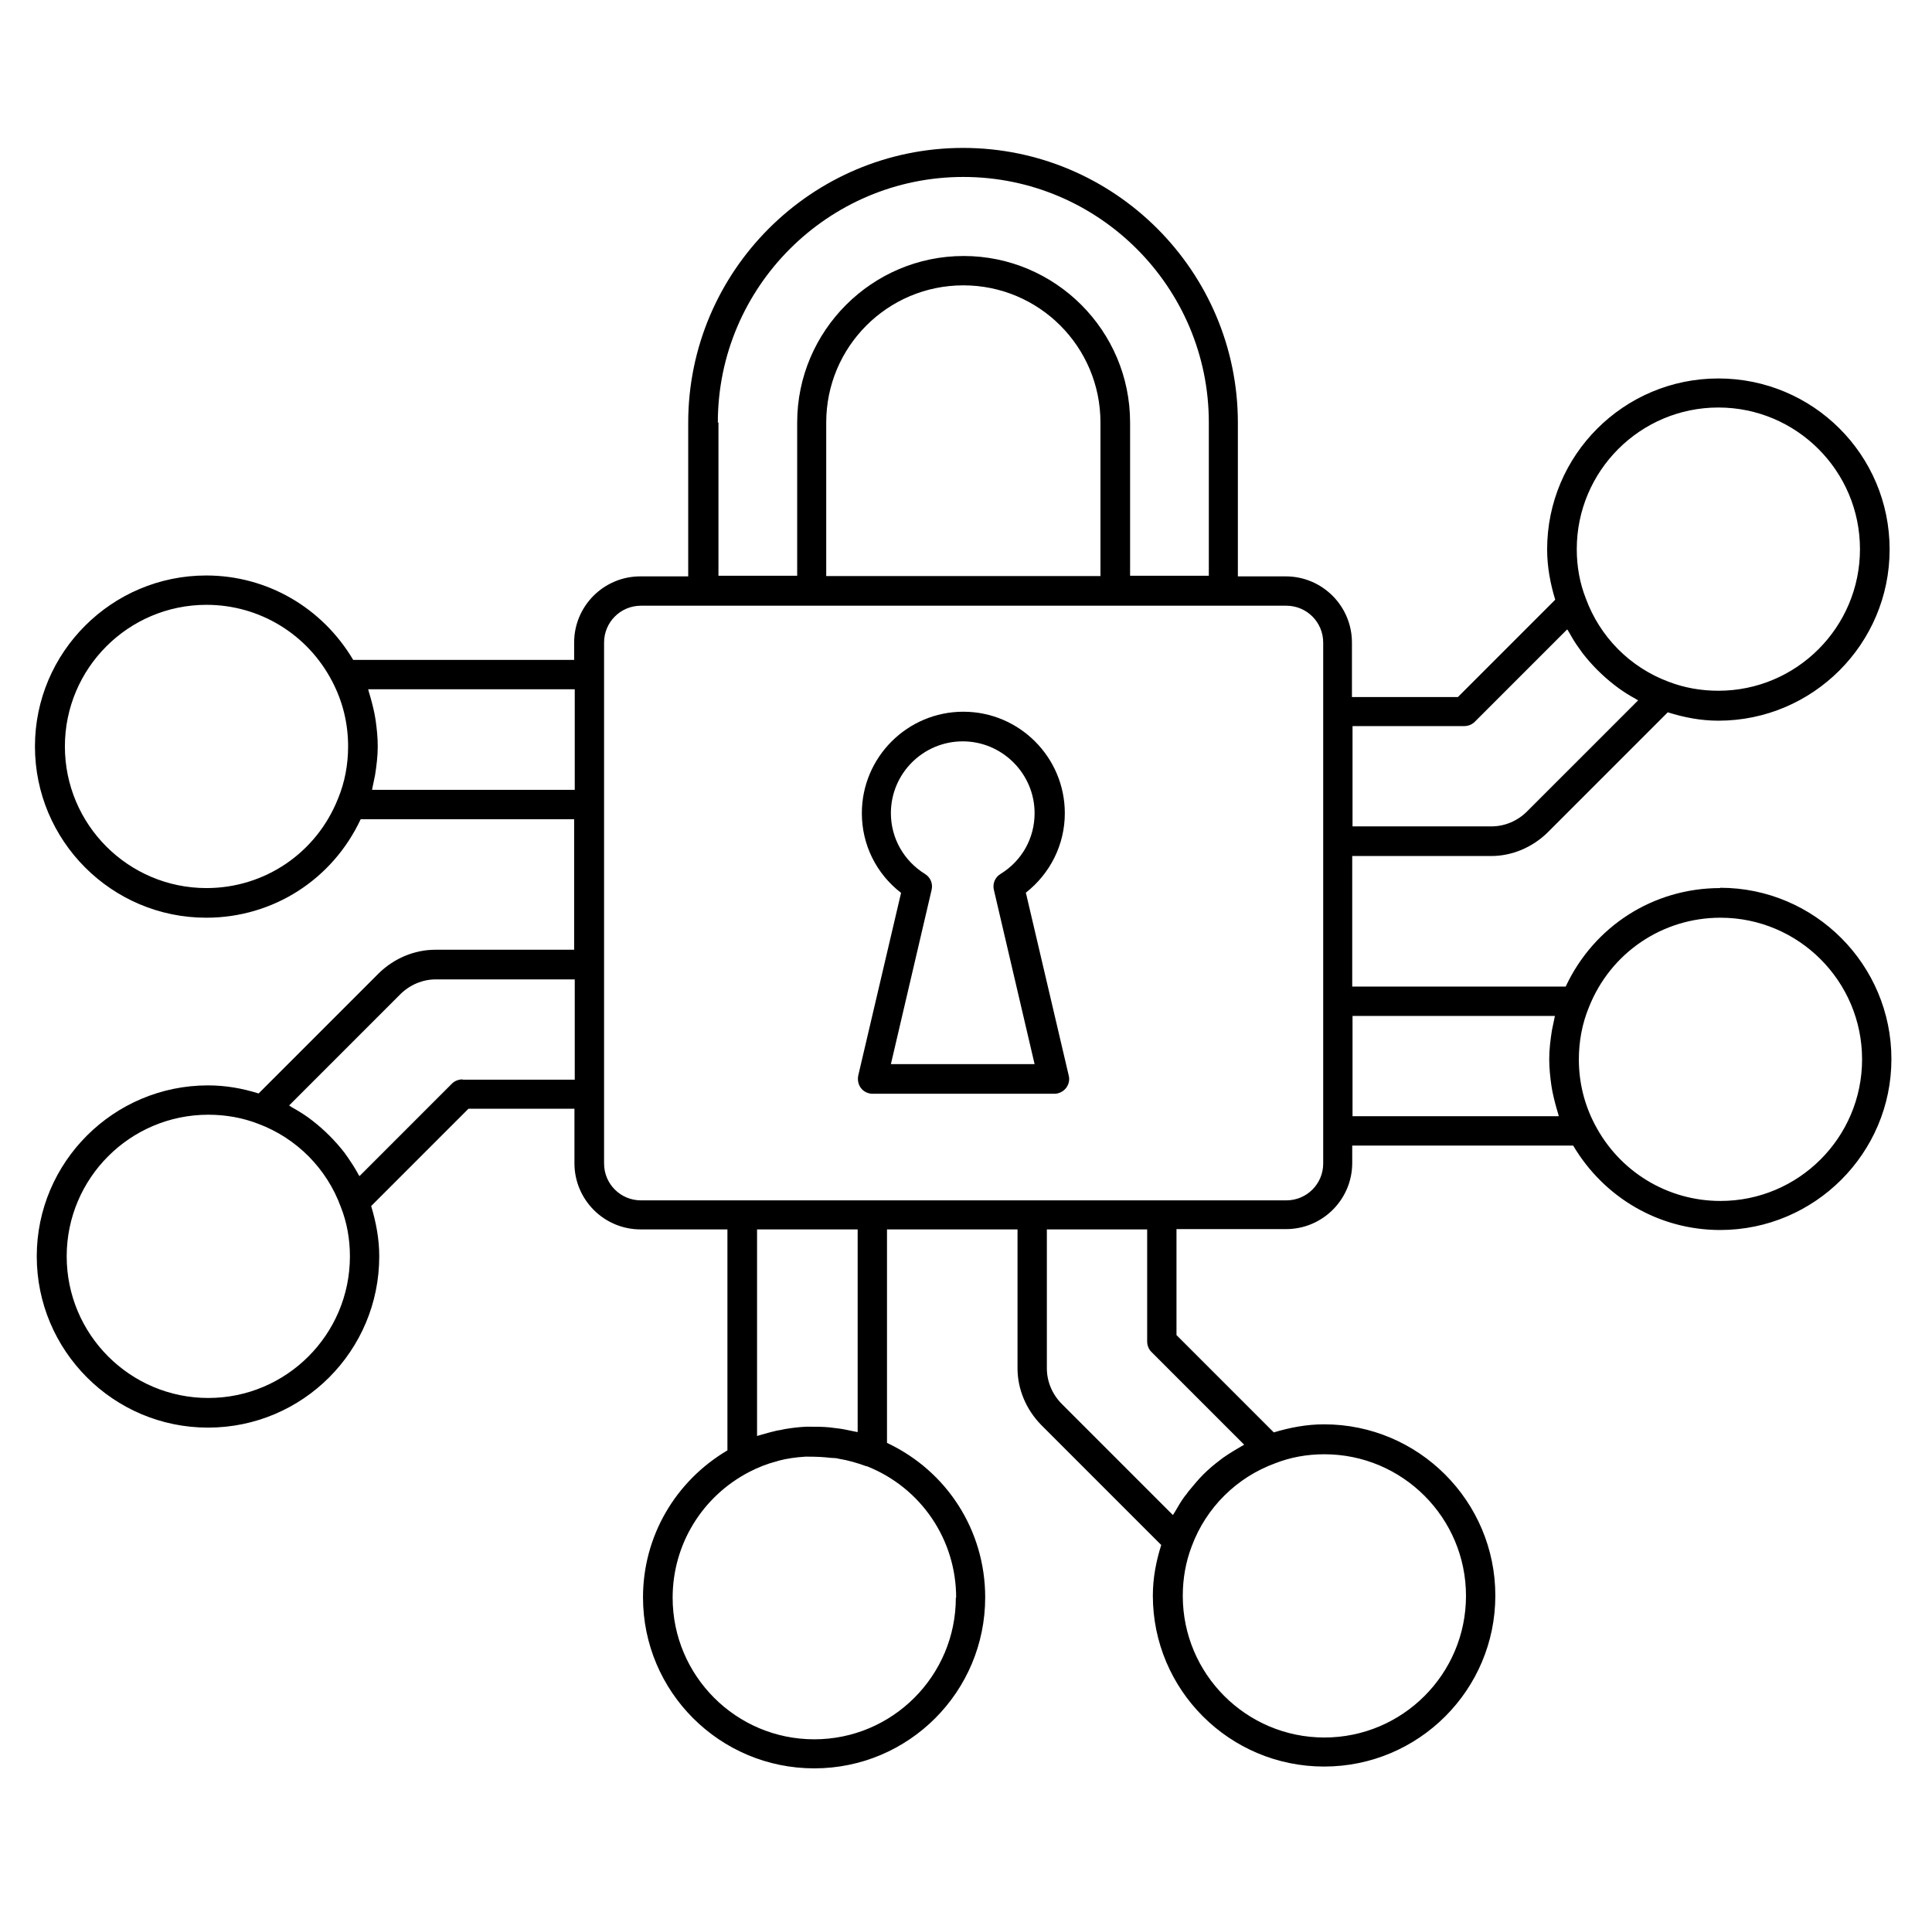 <svg width="121" height="120" viewBox="0 0 121 120" fill="none" xmlns="http://www.w3.org/2000/svg">
<path d="M107.733 55.613C103.533 55.613 99.821 58.013 98.058 61.781H84.689V53.606H93.389C94.702 53.606 95.977 53.063 96.933 52.125L104.452 44.606C105.464 44.925 106.514 45.131 107.621 45.131C113.527 45.131 118.346 40.331 118.346 34.406C118.346 28.481 113.546 23.7 107.621 23.7C101.696 23.7 96.896 28.5 96.896 34.406C96.896 35.513 97.102 36.563 97.402 37.556L91.308 43.65H84.671V40.238C84.671 37.95 82.814 36.094 80.527 36.094H77.527V26.475C77.527 16.988 69.802 9.263 60.315 9.263C50.827 9.263 43.102 16.988 43.102 26.475V36.094H40.102C37.815 36.094 35.958 37.95 35.958 40.238V41.325H22.121C20.189 38.063 16.739 36.038 12.915 36.038C7.008 36.038 2.189 40.838 2.189 46.744C2.189 52.65 6.989 57.469 12.915 57.469C17.114 57.469 20.827 55.069 22.59 51.3H35.958V59.475H27.258C25.946 59.475 24.671 60.019 23.715 60.956L16.196 68.475C15.183 68.156 14.133 67.969 13.027 67.969C7.121 67.969 2.302 72.769 2.302 78.675C2.302 84.581 7.102 89.4 13.027 89.4C18.952 89.4 23.752 84.6 23.752 78.675C23.752 77.569 23.546 76.519 23.246 75.525L29.34 69.431H35.977V72.844C35.977 75.131 37.833 76.988 40.121 76.988H45.558V90.825C42.296 92.756 40.271 96.206 40.271 100.031C40.271 105.938 45.071 110.738 50.996 110.738C56.921 110.738 61.702 105.938 61.702 100.031C61.702 95.831 59.302 92.119 55.552 90.356V76.988H63.727V85.688C63.727 87 64.271 88.275 65.208 89.231L72.727 96.75C72.408 97.763 72.202 98.813 72.202 99.919C72.202 105.825 77.002 110.625 82.927 110.625C88.852 110.625 93.652 105.825 93.652 99.919C93.652 94.013 88.852 89.194 82.927 89.194C81.821 89.194 80.771 89.4 79.777 89.7L73.683 83.606V76.969H80.546C82.833 76.969 84.689 75.113 84.689 72.825V71.738H98.527C100.458 75 103.908 77.025 107.733 77.025C113.639 77.025 118.458 72.225 118.458 66.319C118.458 60.413 113.658 55.594 107.733 55.594V55.613ZM107.621 25.519C112.514 25.519 116.489 29.494 116.489 34.388C116.489 39.281 112.514 43.256 107.621 43.256C106.533 43.256 105.483 43.069 104.508 42.694C102.089 41.794 100.196 39.881 99.314 37.463C98.939 36.506 98.752 35.475 98.752 34.388C98.752 29.494 102.727 25.519 107.621 25.519ZM91.702 45.469C91.946 45.469 92.189 45.375 92.358 45.206L98.152 39.413C98.152 39.413 98.246 39.544 98.283 39.619C98.471 39.956 98.658 40.275 98.883 40.575C98.958 40.688 99.033 40.781 99.108 40.894C99.689 41.644 100.364 42.319 101.114 42.9C101.208 42.975 101.321 43.05 101.414 43.125C101.733 43.35 102.052 43.556 102.408 43.744C102.464 43.781 102.521 43.819 102.596 43.856L95.639 50.813C95.04 51.413 94.233 51.75 93.408 51.75H84.708V45.469H91.721H91.702ZM44.958 26.456C44.958 17.981 51.858 11.081 60.333 11.081C68.808 11.081 75.708 17.981 75.708 26.456V36.056H70.777V26.456C70.777 20.7 66.09 16.031 60.352 16.031C54.614 16.031 49.927 20.719 49.927 26.456V36.056H44.996V26.456H44.958ZM51.746 26.456C51.746 21.713 55.59 17.869 60.333 17.869C65.077 17.869 68.921 21.713 68.921 26.456V36.075H51.746V26.456ZM12.933 55.613C8.039 55.613 4.064 51.638 4.064 46.744C4.064 41.85 8.039 37.875 12.933 37.875C16.252 37.875 19.271 39.713 20.808 42.675C21.465 43.931 21.802 45.3 21.802 46.744C21.802 47.869 21.596 48.994 21.165 50.025C19.814 53.419 16.571 55.613 12.933 55.613ZM23.302 49.444C23.34 49.294 23.358 49.144 23.396 48.994C23.433 48.844 23.452 48.694 23.489 48.544C23.583 47.944 23.658 47.344 23.658 46.744C23.658 46.181 23.602 45.656 23.527 45.113C23.508 44.963 23.471 44.813 23.452 44.681C23.358 44.231 23.246 43.8 23.114 43.369C23.096 43.294 23.077 43.219 23.058 43.163H35.996V49.463H23.321L23.302 49.444ZM13.046 87.544C8.152 87.544 4.177 83.569 4.177 78.675C4.177 73.781 8.152 69.806 13.046 69.806C14.133 69.806 15.183 69.994 16.158 70.369C18.577 71.269 20.471 73.181 21.352 75.6C21.727 76.556 21.915 77.588 21.915 78.675C21.915 83.569 17.939 87.544 13.046 87.544ZM28.965 67.594C28.721 67.594 28.477 67.688 28.308 67.856L22.515 73.65C22.515 73.65 22.421 73.519 22.402 73.463C22.215 73.125 22.008 72.806 21.802 72.506C21.727 72.394 21.652 72.3 21.577 72.188C20.996 71.438 20.321 70.763 19.571 70.181C19.477 70.106 19.364 70.031 19.271 69.956C18.952 69.731 18.614 69.525 18.277 69.338C18.221 69.3 18.165 69.263 18.108 69.225L25.064 62.269C25.665 61.669 26.471 61.331 27.296 61.331H35.996V67.613H28.983L28.965 67.594ZM59.864 100.05C59.864 104.944 55.889 108.919 50.996 108.919C46.102 108.919 42.127 104.944 42.127 100.05C42.127 96.731 43.965 93.713 46.927 92.175C47.471 91.894 48.033 91.669 48.614 91.519C48.652 91.519 48.69 91.5 48.727 91.481C49.289 91.331 49.852 91.256 50.433 91.219H50.639C51.108 91.219 51.558 91.238 52.027 91.294C52.196 91.313 52.364 91.294 52.533 91.35C53.114 91.444 53.696 91.613 54.258 91.819H54.296C57.69 93.169 59.883 96.413 59.883 100.05H59.864ZM53.715 89.681C53.715 89.681 53.527 89.644 53.433 89.625C53.077 89.55 52.739 89.475 52.383 89.438C52.233 89.419 52.065 89.4 51.914 89.381C51.521 89.344 51.146 89.344 50.752 89.344C50.658 89.344 50.583 89.344 50.489 89.344C50.039 89.363 49.59 89.419 49.139 89.494C48.971 89.531 48.821 89.569 48.652 89.588C48.352 89.663 48.033 89.738 47.733 89.831C47.621 89.869 47.527 89.888 47.414 89.925V76.988H53.715V89.663V89.681ZM91.814 99.938C91.814 104.831 87.84 108.806 82.946 108.806C78.052 108.806 74.077 104.831 74.077 99.938C74.077 98.85 74.264 97.8 74.639 96.825C75.54 94.406 77.452 92.513 79.871 91.631C80.827 91.256 81.858 91.069 82.946 91.069C87.84 91.069 91.814 95.044 91.814 99.938ZM72.127 84.675L77.921 90.469C77.921 90.469 77.771 90.563 77.696 90.6C77.377 90.788 77.058 90.975 76.758 91.181C76.646 91.256 76.533 91.331 76.421 91.425C76.046 91.706 75.689 92.006 75.352 92.344C75.014 92.681 74.733 93.038 74.433 93.394C74.358 93.506 74.283 93.6 74.189 93.713C73.964 94.013 73.777 94.35 73.589 94.669C73.552 94.744 73.496 94.8 73.458 94.875L66.502 87.919C65.902 87.319 65.564 86.513 65.564 85.688V76.988H71.846V84C71.846 84.244 71.939 84.488 72.108 84.656L72.127 84.675ZM82.871 72.863C82.871 74.138 81.84 75.169 80.564 75.169H40.139C38.864 75.169 37.833 74.138 37.833 72.863V40.238C37.833 38.963 38.864 37.931 40.139 37.931H80.564C81.84 37.931 82.871 38.963 82.871 40.238V72.863ZM84.708 69.919V63.619H97.383C97.346 63.769 97.327 63.919 97.29 64.069C97.252 64.219 97.233 64.369 97.196 64.519C97.102 65.119 97.027 65.719 97.027 66.319C97.027 66.881 97.083 67.406 97.158 67.95C97.177 68.1 97.214 68.25 97.233 68.381C97.327 68.831 97.439 69.263 97.571 69.694C97.59 69.769 97.608 69.844 97.627 69.9H84.689L84.708 69.919ZM107.752 75.206C104.433 75.206 101.414 73.369 99.877 70.406C99.221 69.15 98.883 67.781 98.883 66.338C98.883 65.213 99.09 64.088 99.521 63.056C100.871 59.663 104.114 57.469 107.752 57.469C112.646 57.469 116.621 61.444 116.621 66.338C116.621 71.231 112.646 75.206 107.752 75.206Z" fill="black"/>
<path d="M64.233 55.913C65.771 54.713 66.689 52.894 66.689 50.925C66.689 47.419 63.84 44.569 60.333 44.569C56.827 44.569 53.977 47.419 53.977 50.925C53.977 52.894 54.877 54.713 56.433 55.913L53.752 67.35C53.696 67.631 53.752 67.913 53.921 68.138C54.09 68.363 54.371 68.494 54.652 68.494H66.033C66.315 68.494 66.577 68.363 66.765 68.138C66.933 67.913 67.008 67.631 66.933 67.35L64.252 55.913H64.233ZM55.796 66.638L58.346 55.725C58.44 55.331 58.271 54.938 57.933 54.731C56.602 53.906 55.796 52.481 55.796 50.925C55.796 48.431 57.821 46.425 60.296 46.425C62.771 46.425 64.796 48.45 64.796 50.925C64.796 52.481 64.008 53.906 62.658 54.731C62.321 54.938 62.152 55.331 62.246 55.725L64.796 66.638H55.739H55.796Z" fill="black"/>
</svg>
